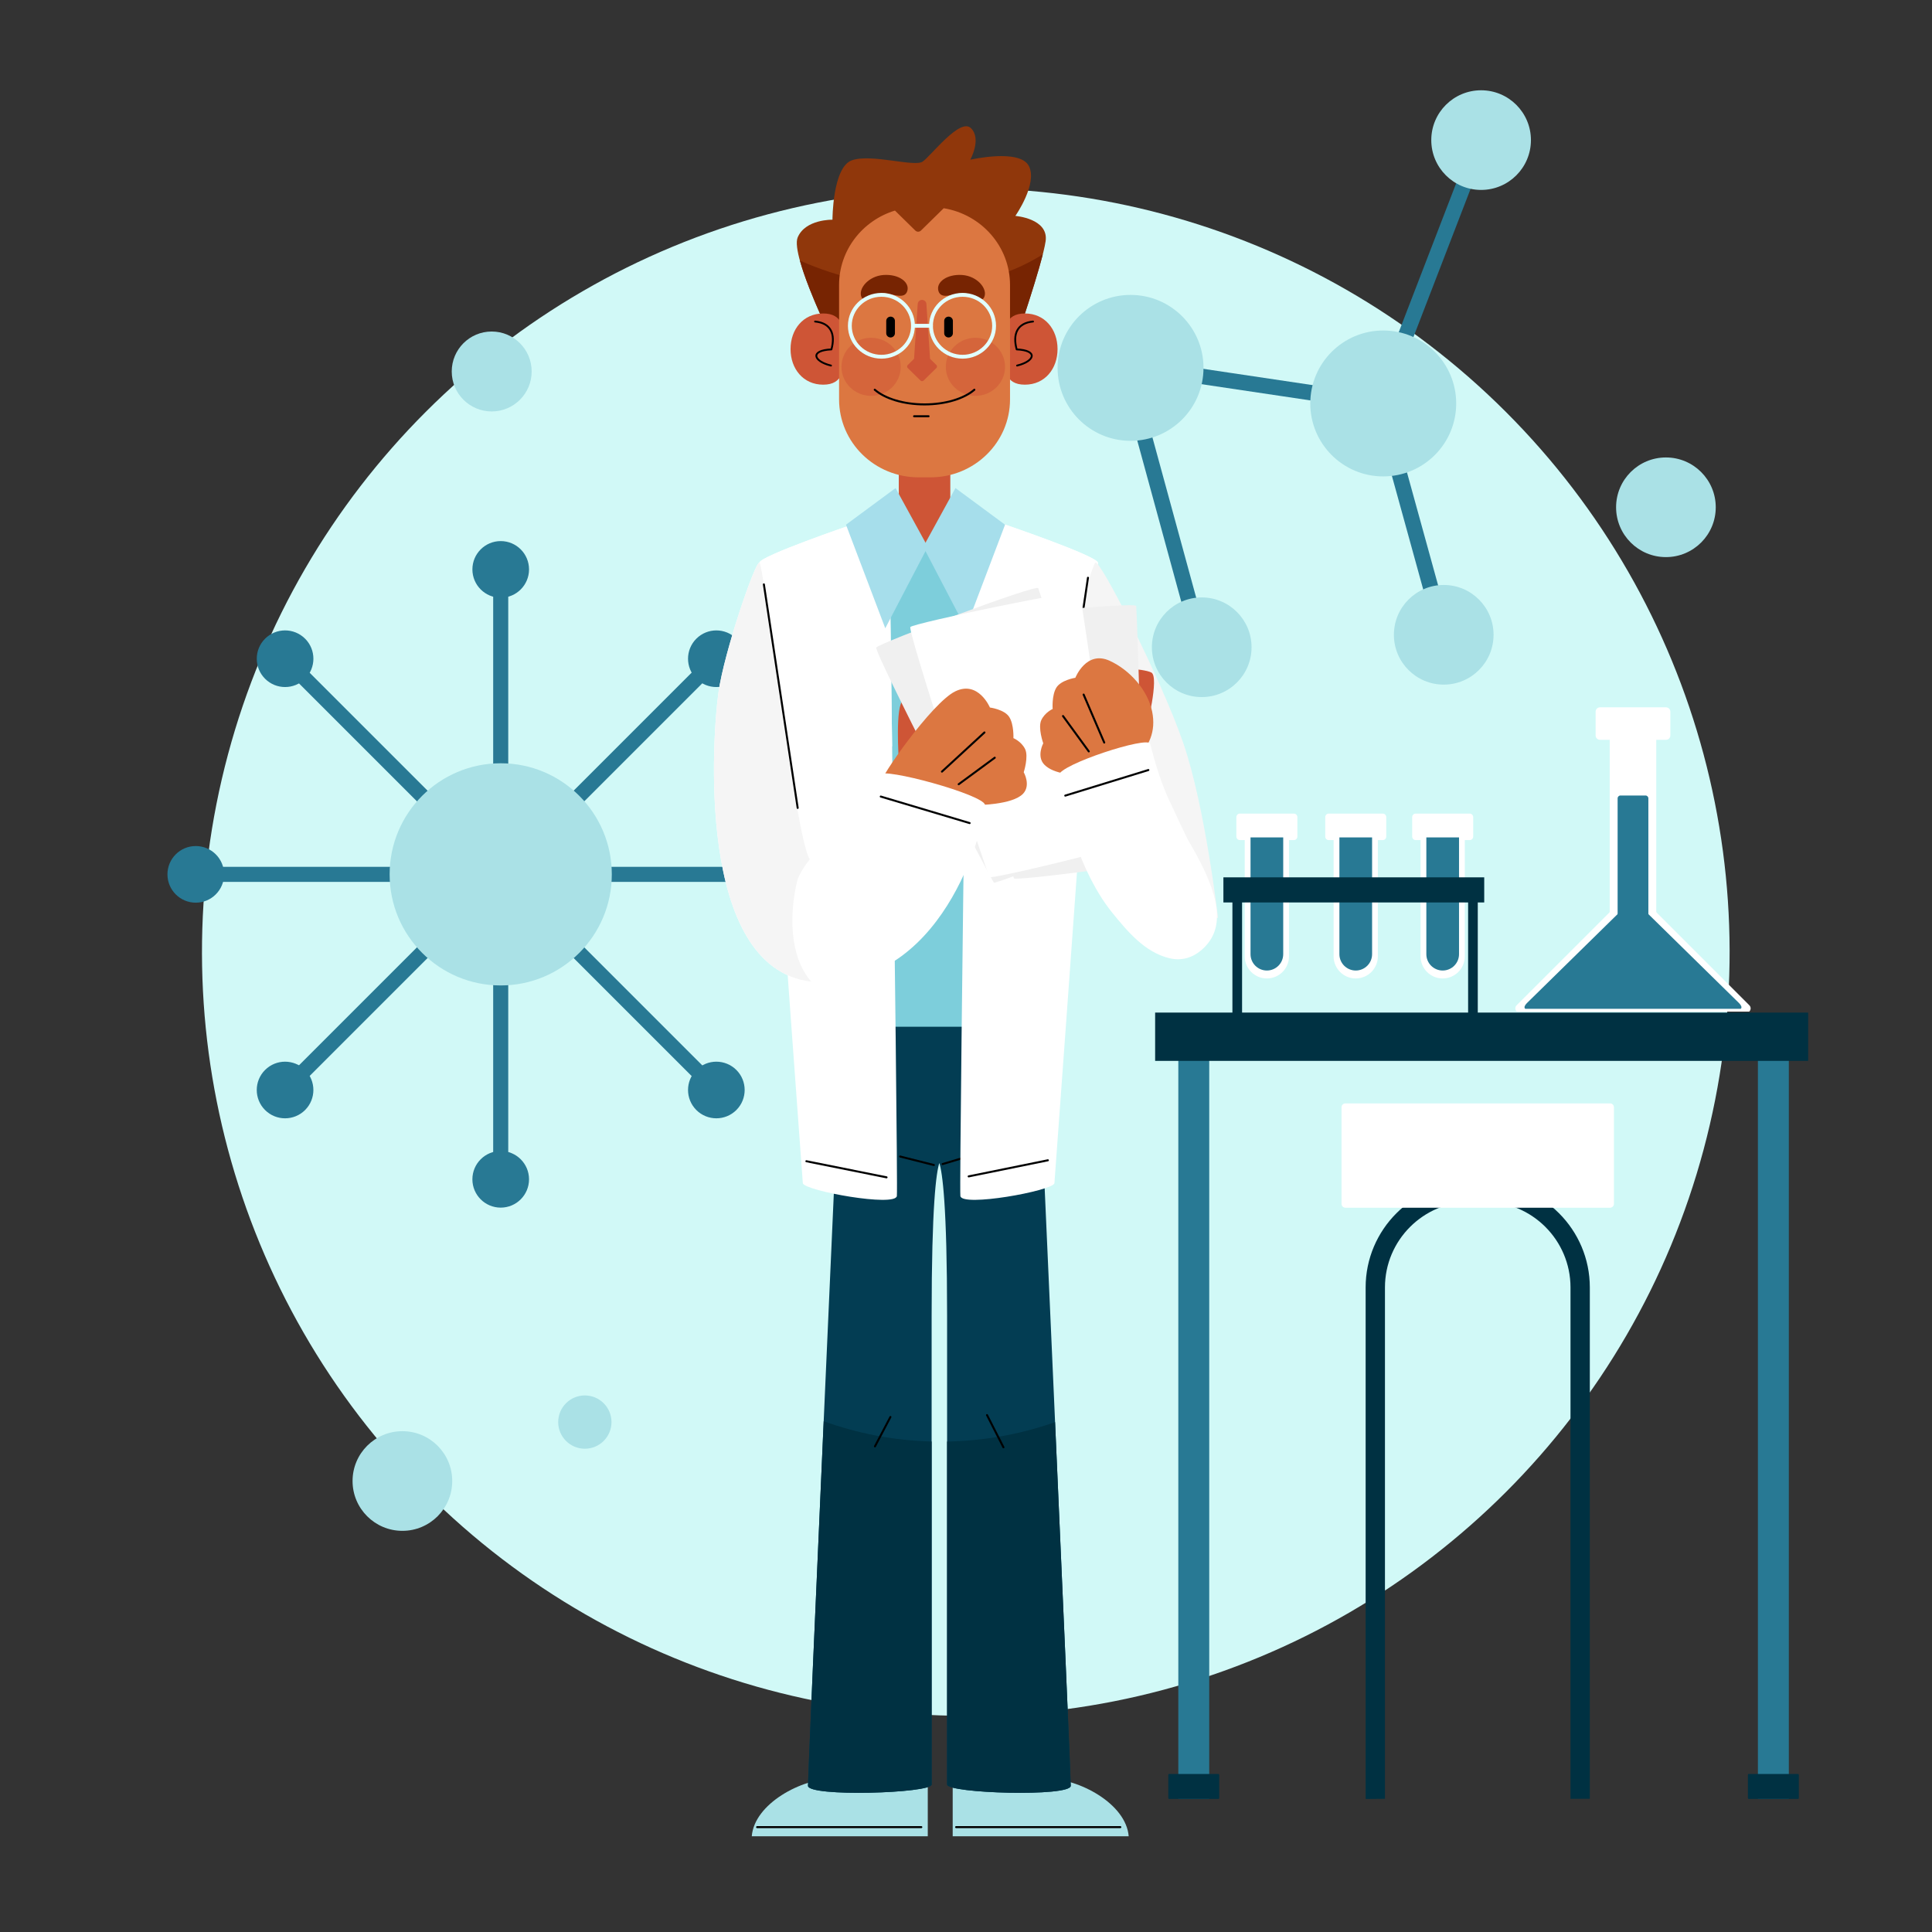 <svg xmlns="http://www.w3.org/2000/svg" xmlns:xlink="http://www.w3.org/1999/xlink" x="0px" y="0px" viewBox="0 0 500 500" style="enable-background:new 0 0 500 500;" xml:space="preserve"><rect x="0" y="0" width="500" height="500" fill="#333333" stroke="none"/><g id="BACKGROUND">	<g>					<ellipse transform="matrix(0.707 -0.707 0.707 0.707 -100.994 248.94)" style="fill:#D1F9F7;" cx="250" cy="246.38" rx="197.702" ry="197.702"></ellipse>	</g></g><g id="OBJECTS">	<g>		<g>			<path style="fill:#FFFFFF;" d="M335.76,216.504c0,0.505-0.41,0.915-0.915,0.915h-13.959c-0.505,0-0.915-0.41-0.915-0.915v-5.034    c0-0.506,0.41-0.915,0.915-0.915h13.959c0.505,0,0.915,0.41,0.915,0.915V216.504z"></path>			<path style="fill:#FFFFFF;" d="M333.593,247.495c0,3.163-2.564,5.727-5.727,5.727l0,0c-3.163,0-5.728-2.564-5.728-5.727v-30.546    c0-3.163,2.564-5.728,5.728-5.728l0,0c3.163,0,5.727,2.564,5.727,5.728V247.495z"></path>			<path style="fill:#287994;" d="M323.636,216.722v30.217c0,2.336,1.894,4.229,4.23,4.229c2.336,0,4.229-1.893,4.229-4.229v-30.217    H323.636z"></path>			<path style="fill:#FFFFFF;" d="M358.76,216.504c0,0.505-0.41,0.915-0.915,0.915h-13.959c-0.505,0-0.915-0.41-0.915-0.915v-5.034    c0-0.506,0.41-0.915,0.915-0.915h13.959c0.505,0,0.915,0.41,0.915,0.915V216.504z"></path>			<path style="fill:#FFFFFF;" d="M356.593,247.495c0,3.163-2.564,5.727-5.727,5.727l0,0c-3.163,0-5.728-2.564-5.728-5.727v-30.546    c0-3.163,2.564-5.728,5.728-5.728l0,0c3.163,0,5.727,2.564,5.727,5.728V247.495z"></path>			<path style="fill:#287994;" d="M346.636,216.722v30.217c0,2.336,1.894,4.229,4.23,4.229c2.336,0,4.229-1.893,4.229-4.229v-30.217    H346.636z"></path>			<path style="fill:#FFFFFF;" d="M381.26,216.504c0,0.505-0.41,0.915-0.915,0.915h-13.959c-0.505,0-0.915-0.41-0.915-0.915v-5.034    c0-0.506,0.41-0.915,0.915-0.915h13.959c0.505,0,0.915,0.41,0.915,0.915V216.504z"></path>			<path style="fill:#FFFFFF;" d="M379.093,247.495c0,3.163-2.564,5.727-5.727,5.727l0,0c-3.163,0-5.728-2.564-5.728-5.727v-30.546    c0-3.163,2.564-5.728,5.728-5.728l0,0c3.163,0,5.727,2.564,5.727,5.728V247.495z"></path>			<path style="fill:#287994;" d="M369.136,216.722v30.217c0,2.336,1.894,4.229,4.23,4.229c2.336,0,4.229-1.893,4.229-4.229v-30.217    H369.136z"></path>			<rect x="316.615" y="227.055" style="fill:#003142;" width="67.5" height="6.5"></rect>			<rect x="318.948" y="230.805" style="fill:#003142;" width="2.5" height="31.75"></rect>			<rect x="379.948" y="230.805" style="fill:#003142;" width="2.5" height="31.75"></rect>		</g>		<g>			<g>				<rect x="304.948" y="271.055" style="fill:#287994;" width="8" height="194.5"></rect>			</g>			<g>				<rect x="454.948" y="271.055" style="fill:#287994;" width="8" height="194.5"></rect>			</g>			<path style="fill:#003142;" d="M315.532,465.317c0,0.132-0.084,0.238-0.188,0.238h-12.793c-0.103,0-0.188-0.106-0.188-0.238    v-5.97c0-0.132,0.084-0.238,0.188-0.238h12.793c0.104,0,0.188,0.107,0.188,0.238V465.317z"></path>			<path style="fill:#003142;" d="M465.532,465.317c0,0.132-0.084,0.238-0.188,0.238h-12.793c-0.103,0-0.188-0.106-0.188-0.238    v-5.97c0-0.132,0.084-0.238,0.188-0.238h12.793c0.104,0,0.188,0.107,0.188,0.238V465.317z"></path>			<rect x="298.948" y="262.055" style="fill:#003142;" width="169" height="12.5"></rect>		</g>		<g>			<g>				<path style="fill:#003142;" d="M353.438,465.578c-0.008-0.147-0.012-0.247-0.012-0.349V333.188     c0-14.977,12.184-27.16,27.159-27.16h3.699c14.977,0,27.16,12.184,27.16,27.16v132.041c0,0.099-0.004,0.194-0.008,0.291     l-5.003,0.013l0.008-0.25l0.003-132.095c0-12.219-9.941-22.16-22.16-22.16h-3.699c-12.219,0-22.159,9.941-22.159,22.16v132.041     c0.007,0.129,0.011,0.216,0.012,0.304L353.438,465.578z"></path>			</g>			<path style="fill:#FFFFFF;" d="M417.684,311.555c0,0.553-0.447,1-1,1h-68.5c-0.553,0-1-0.447-1-1v-25c0-0.553,0.447-1,1-1h68.5    c0.553,0,1,0.447,1,1V311.555z"></path>		</g>		<g>			<path style="fill:#FFFFFF;" d="M392.542,261.805h60.146l0.048-0.048c0.438-0.438,0.438-1.147,0-1.585l-29.328-29.329    c-0.439-0.438-1.148-0.438-1.586,0l-29.328,29.329c-0.438,0.438-0.438,1.147,0,1.585L392.542,261.805z"></path>			<path style="fill:#FFFFFF;" d="M428.641,240.506c0,0.619-0.501,1.121-1.121,1.121h-9.809c-0.62,0-1.121-0.502-1.121-1.121    v-51.566c0-0.619,0.501-1.121,1.121-1.121h9.809c0.62,0,1.121,0.502,1.121,1.121V240.506z"></path>			<path style="fill:#287994;" d="M394.737,261.086h55.756l0.044-0.044c0.407-0.407-0.093-1.063-0.5-1.469l-26.688-26.189    c-0.405-0.406-1.063-0.406-1.469,0l-26.688,26.189c-0.407,0.405-0.907,1.061-0.5,1.469L394.737,261.086z"></path>			<path style="fill:#287994;" d="M426.596,240.681c0,0.409-0.331,0.741-0.74,0.741h-6.48c-0.409,0-0.74-0.331-0.74-0.741v-34.067    c0-0.409,0.331-0.741,0.74-0.741h6.48c0.409,0,0.74,0.331,0.74,0.741V240.681z"></path>			<path style="fill:#FFFFFF;" d="M432.284,190.342c0,0.619-0.502,1.121-1.121,1.121h-17.096c-0.619,0-1.121-0.501-1.121-1.121    v-6.165c0-0.619,0.502-1.121,1.121-1.121h17.096c0.619,0,1.121,0.502,1.121,1.121V190.342z"></path>		</g>	</g>	<g>		<g>			<g>				<g>					<g>						<g>							<rect x="50.296" y="224.334" style="fill:#287994;" width="158.578" height="3.898"></rect>						</g>						<g>							<g>								<path style="fill:#287994;" d="M50.664,233.612c-4.046,0-7.328-3.281-7.328-7.328c0-4.047,3.282-7.328,7.328-7.328         c4.047,0,7.329,3.281,7.329,7.328C57.992,230.33,54.71,233.612,50.664,233.612z"></path>							</g>						</g>						<g>							<g>								<path style="fill:#287994;" d="M208.507,233.612c4.046,0,7.328-3.281,7.328-7.328c0-4.047-3.282-7.328-7.328-7.328         c-4.047,0-7.329,3.281-7.329,7.328C201.179,230.33,204.46,233.612,208.507,233.612z"></path>							</g>						</g>					</g>				</g>				<g>					<g>						<g>															<rect x="127.636" y="146.996" transform="matrix(0.707 -0.707 0.707 0.707 -122.052 157.907)" style="fill:#287994;" width="3.898" height="158.575"></rect>						</g>						<g>							<g>								<path style="fill:#287994;" d="M68.598,175.659c-2.861-2.861-2.861-7.501,0-10.364c2.861-2.862,7.502-2.862,10.365,0         c2.861,2.862,2.861,7.503,0,10.365C76.1,178.521,71.459,178.521,68.598,175.659z"></path>							</g>						</g>						<g>							<g>								<path style="fill:#287994;" d="M180.208,287.272c2.863,2.861,7.504,2.861,10.365,0c2.861-2.862,2.861-7.503,0-10.363         c-2.861-2.862-7.502-2.862-10.365,0C177.347,279.769,177.347,284.409,180.208,287.272z"></path>							</g>						</g>					</g>				</g>				<g>					<g>						<g>							<rect x="127.635" y="146.995" style="fill:#287994;" width="3.898" height="158.576"></rect>						</g>						<g>							<g>								<path style="fill:#287994;" d="M122.257,147.362c0-4.046,3.281-7.328,7.328-7.328c4.047,0,7.328,3.282,7.328,7.328         c0,4.047-3.281,7.329-7.328,7.329C125.539,154.69,122.257,151.408,122.257,147.362z"></path>							</g>						</g>						<g>							<g>								<path style="fill:#287994;" d="M122.255,305.205c0,4.047,3.281,7.328,7.328,7.328c4.047,0,7.329-3.281,7.329-7.328         c0-4.047-3.282-7.328-7.329-7.328C125.537,297.877,122.255,301.159,122.255,305.205z"></path>							</g>						</g>					</g>				</g>				<g>					<g>						<g>															<rect x="50.295" y="224.335" transform="matrix(0.707 -0.707 0.707 0.707 -122.059 157.929)" style="fill:#287994;" width="158.577" height="3.898"></rect>						</g>						<g>							<g>								<path style="fill:#287994;" d="M180.208,165.297c2.863-2.862,7.504-2.862,10.365,0c2.861,2.862,2.861,7.502,0,10.364         c-2.861,2.862-7.503,2.862-10.365,0C177.347,172.8,177.347,168.158,180.208,165.297z"></path>							</g>						</g>						<g>							<g>								<path style="fill:#287994;" d="M68.594,276.909c-2.861,2.86-2.861,7.501,0,10.363c2.861,2.861,7.502,2.861,10.365,0         c2.861-2.861,2.861-7.503,0-10.363C76.098,274.046,71.456,274.046,68.594,276.909z"></path>							</g>						</g>					</g>				</g>				<circle style="fill:#AAE1E6;" cx="129.585" cy="226.283" r="28.75"></circle>			</g>		</g>		<path style="fill:#AAE1E6;" d="M117.034,383.284c0,7.122-5.773,12.895-12.895,12.895c-7.122,0-12.896-5.772-12.896-12.895   c0-7.121,5.773-12.895,12.896-12.895C111.261,370.389,117.034,376.162,117.034,383.284z"></path>		<path style="fill:#AAE1E6;" d="M444.034,131.283c0,7.122-5.772,12.895-12.895,12.895s-12.896-5.772-12.896-12.895   c0-7.121,5.773-12.894,12.896-12.894S444.034,124.162,444.034,131.283z"></path>		<path style="fill:#AAE1E6;" d="M158.252,368.034c0,3.809-3.086,6.895-6.895,6.895c-3.809,0-6.895-3.086-6.895-6.895   c0-3.808,3.087-6.895,6.895-6.895C155.166,361.139,158.252,364.226,158.252,368.034z"></path>		<path style="fill:#AAE1E6;" d="M137.594,96.139c0,5.713-4.629,10.342-10.342,10.342c-5.713,0-10.343-4.629-10.343-10.342   c0-5.712,4.63-10.342,10.343-10.342C132.965,85.797,137.594,90.427,137.594,96.139z"></path>		<g>							<line style="fill:none;stroke:#287994;stroke-width:4;stroke-miterlimit:10;" x1="311.006" y1="167.507" x2="291.05" y2="94.437"></line>							<line style="fill:none;stroke:#287994;stroke-width:4;stroke-miterlimit:10;" x1="373.638" y1="164.283" x2="356.751" y2="103.034"></line>							<line style="fill:none;stroke:#287994;stroke-width:4;stroke-miterlimit:10;" x1="291.05" y1="94.437" x2="357.98" y2="104.415"></line>							<line style="fill:none;stroke:#287994;stroke-width:4;stroke-miterlimit:10;" x1="383.309" y1="36.257" x2="356.138" y2="106.718"></line>			<path style="fill:#AAE1E6;" d="M311.466,95.205c0,10.428-8.453,18.881-18.881,18.881c-10.429,0-18.882-8.453-18.882-18.881    c0-10.429,8.453-18.882,18.882-18.882C303.013,76.323,311.466,84.776,311.466,95.205z"></path>			<path style="fill:#AAE1E6;" d="M376.862,104.415c0,10.428-8.453,18.881-18.882,18.881c-10.429,0-18.882-8.453-18.882-18.881    c0-10.429,8.453-18.882,18.882-18.882C368.409,85.534,376.862,93.987,376.862,104.415z"></path>			<path style="fill:#AAE1E6;" d="M323.901,167.507c0,7.122-5.772,12.895-12.895,12.895s-12.895-5.773-12.895-12.895    c0-7.121,5.772-12.895,12.895-12.895S323.901,160.386,323.901,167.507z"></path>			<path style="fill:#AAE1E6;" d="M386.533,164.283c0,7.122-5.772,12.895-12.895,12.895c-7.122,0-12.896-5.773-12.896-12.895    c0-7.122,5.774-12.894,12.896-12.894C380.76,151.389,386.533,157.162,386.533,164.283z"></path>			<path style="fill:#AAE1E6;" d="M396.204,36.257c0,7.122-5.772,12.895-12.895,12.895c-7.122,0-12.895-5.773-12.895-12.895    c0-7.122,5.773-12.894,12.895-12.894C390.431,23.363,396.204,29.136,396.204,36.257z"></path>		</g>	</g>	<g>		<g>			<rect x="232.607" y="118.306" style="fill:#CE5536;" width="13.333" height="23.207"></rect>			<path style="fill:#90370B;" d="M216.274,89.871c0,0-11.833-23.697-9.833-28.436s9-4.576,9-4.576s0-13.564,5-15.362    c5-1.798,16.167,1.798,18.333,0.327c2.167-1.471,9.667-11.44,12.5-8.662c2.834,2.778-0.166,8.171-0.166,8.171    s12.833-2.942,15.166,1.634c2.333,4.576-3.5,12.91-3.5,12.91s8.667,0.654,7.833,6.537c-0.833,5.883-8.333,27.619-8.333,27.619    L216.274,89.871z"></path>			<path style="fill:#772402;" d="M207.013,67.435c2.376,8.644,9.261,22.436,9.261,22.436l46,0.163c0,0,5.496-15.927,7.599-24.202    C251.626,77.263,227.254,76.413,207.013,67.435z"></path>			<path style="fill:#CE5536;" d="M218.69,90.34c0,5.088-0.448,9.213-5.638,9.213c-5.189,0-8.456-4.125-8.456-9.213    c0-5.089,3.267-9.213,8.456-9.213C218.242,81.127,218.69,85.252,218.69,90.34z"></path>			<path style="fill:#CE5536;" d="M259.597,90.34c0,5.088,0.448,9.213,5.638,9.213c5.188,0,8.456-4.125,8.456-9.213    c0-5.089-3.268-9.213-8.456-9.213C260.045,81.127,259.597,85.252,259.597,90.34z"></path>			<path style="fill:#DC7741;" d="M244.233,53.89l-5.896,5.782c-0.4,0.392-1.047,0.392-1.447,0l-5.278-5.176    c-8.377,2.555-14.459,10.216-14.459,19.27v29.592c0,11.144,9.212,20.177,20.577,20.177h3.087    c11.364,0,20.577-9.033,20.577-20.177V73.767C261.394,63.767,253.968,55.489,244.233,53.89z"></path>			<ellipse style="opacity:0.5;fill:#CE5536;" cx="225.44" cy="94.937" rx="7.666" ry="7.517"></ellipse>			<ellipse style="opacity:0.5;fill:#CE5536;" cx="252.44" cy="94.937" rx="7.666" ry="7.517"></ellipse>							<path style="fill:none;stroke:#000000;stroke-width:0.479;stroke-linecap:round;stroke-linejoin:round;stroke-miterlimit:10;" d="    M210.94,83.211c4.125,0.385,5.316,3.281,4.231,7.216c-5.633,0.242-4.726,3.062-0.106,4.183"></path>							<path style="fill:none;stroke:#000000;stroke-width:0.479;stroke-linecap:round;stroke-linejoin:round;stroke-miterlimit:10;" d="    M267.347,83.211c-4.125,0.385-5.316,3.281-4.231,7.216c5.633,0.242,4.726,3.062,0.106,4.183"></path>			<path d="M231.607,86.234c0,0.609-0.504,1.103-1.125,1.103l0,0c-0.621,0-1.125-0.494-1.125-1.103v-3.187    c0-0.609,0.504-1.103,1.125-1.103l0,0c0.621,0,1.125,0.494,1.125,1.103V86.234z"></path>			<path d="M246.607,86.234c0,0.609-0.504,1.103-1.125,1.103l0,0c-0.621,0-1.125-0.494-1.125-1.103v-3.187    c0-0.609,0.504-1.103,1.125-1.103l0,0c0.621,0,1.125,0.494,1.125,1.103V86.234z"></path>			<path style="fill:#CE5536;" d="M242.33,94.459l-1.631-1.6l-0.946-14.143c0-0.609-0.504-1.103-1.125-1.103    c-0.621,0-1.125,0.494-1.125,1.103l-0.946,14.144l-1.63,1.599c-0.223,0.219-0.223,0.573,0,0.792l3.298,3.234    c0.223,0.219,0.584,0.219,0.808,0l3.298-3.234C242.553,95.033,242.553,94.678,242.33,94.459z"></path>							<path style="fill:none;stroke:#000000;stroke-width:0.52;stroke-linecap:round;stroke-linejoin:round;stroke-miterlimit:10;" d="    M226.383,100.861c2.63,2.274,7.411,3.8,12.891,3.8s10.261-1.526,12.891-3.8"></path>			<path style="fill:#772402;" d="M222.956,76.909c0.863,1.935,3.542-1.336,5.857-1.069c2.316,0.267,5.313,1.736,5.994-0.534    c0.681-2.271-2.18-4.408-6.13-4.141C224.727,71.433,222.002,74.772,222.956,76.909z"></path>			<path style="fill:#772402;" d="M254.716,76.909c-0.863,1.935-3.542-1.336-5.857-1.069c-2.316,0.267-5.313,1.736-5.994-0.534    c-0.681-2.271,2.18-4.408,6.13-4.141C252.945,71.433,255.669,74.772,254.716,76.909z"></path>							<ellipse style="fill:none;stroke:#E1FFFF;stroke-width:0.99;stroke-linecap:round;stroke-linejoin:round;stroke-miterlimit:10;" cx="228.107" cy="84.314" rx="8.167" ry="8.008"></ellipse>							<ellipse style="fill:none;stroke:#E1FFFF;stroke-width:0.99;stroke-linecap:round;stroke-linejoin:round;stroke-miterlimit:10;" cx="249.107" cy="84.314" rx="8.167" ry="8.008"></ellipse>							<line style="fill:none;stroke:#E1FFFF;stroke-width:0.99;stroke-linecap:round;stroke-linejoin:round;stroke-miterlimit:10;" x1="240.94" y1="84.314" x2="236.274" y2="84.314"></line>							<line style="fill:none;stroke:#000000;stroke-width:0.52;stroke-linecap:round;stroke-linejoin:round;stroke-miterlimit:10;" x1="236.565" y1="107.725" x2="240.315" y2="107.725"></line>		</g>		<g>			<path style="fill:#AAE1E6;" d="M240.107,475.229v-15.003h-24.016c-8.729,0-20.87,6.611-21.534,15.003H240.107z"></path>			<path style="fill:#AAE1E6;" d="M246.557,475.229v-15.003h24.016c8.728,0,20.869,6.611,21.533,15.003H246.557z"></path>			<path style="fill:#033D53;" d="M268.44,264.409h-24.667h-1.333h-24.667c0,0-8.666,193.497-8.666,197.746    c0,2.942,32,1.961,32-0.326c0-2.288-0.001-80.669-0.001-121.262c0-28.707,1.199-37.138,1.989-39.577    c0.789,2.419,2.012,10.808,2.012,39.577c0,40.593,0,118.975,0,121.262c0,2.288,32,3.268,32,0.326    C277.107,457.906,268.44,264.409,268.44,264.409z"></path>			<path style="fill:#003142;" d="M245.107,461.828c0,2.288,32,3.268,32,0.326c0-2.032-1.983-47.366-4.052-94.11    c-8.754,3.087-18.154,4.843-27.948,5.022C245.108,413.096,245.107,460.065,245.107,461.828z"></path>			<path style="fill:#003142;" d="M209.107,462.154c0,2.942,32,1.961,32-0.326c0-1.764-0.001-48.74-0.001-88.771    c-9.799-0.252-19.196-2.084-27.938-5.245C211.097,414.639,209.107,460.119,209.107,462.154z"></path>							<line style="fill:none;stroke:#000000;stroke-width:0.52;stroke-linecap:round;stroke-linejoin:round;stroke-miterlimit:10;" x1="243.94" y1="301.262" x2="252.94" y2="298.565"></line>							<line style="fill:none;stroke:#000000;stroke-width:0.52;stroke-linecap:round;stroke-linejoin:round;stroke-miterlimit:10;" x1="232.94" y1="299.301" x2="241.69" y2="301.507"></line>							<line style="fill:none;stroke:#000000;stroke-width:0.52;stroke-linecap:round;stroke-linejoin:round;stroke-miterlimit:10;" x1="226.44" y1="374.313" x2="230.44" y2="366.714"></line>							<line style="fill:none;stroke:#000000;stroke-width:0.52;stroke-linecap:round;stroke-linejoin:round;stroke-miterlimit:10;" x1="255.44" y1="366.224" x2="259.69" y2="374.558"></line>							<line style="fill:none;stroke:#000000;stroke-width:0.52;stroke-linecap:round;stroke-linejoin:round;stroke-miterlimit:10;" x1="195.94" y1="472.859" x2="238.44" y2="472.859"></line>							<line style="fill:none;stroke:#000000;stroke-width:0.52;stroke-linecap:round;stroke-linejoin:round;stroke-miterlimit:10;" x1="247.44" y1="472.859" x2="289.94" y2="472.859"></line>		</g>		<g>			<polygon style="fill:#7DCEDB;" points="284.025,145.599 260.107,135.793 239.274,142.167 220.44,135.793 196.524,145.599     216.524,265.717 264.024,265.717    "></polygon>			<g>				<path style="fill:#FFFFFF;" d="M230.107,134.649l-9.668,1.144c0,0-23.499,8.008-23.916,9.806     c-0.137,0.591,1.032,18.149,2.662,41.457c3.33,47.604,8.588,119.191,8.588,119.191c0.667,1.961,24.001,6.21,24.334,3.268     c0.203-1.792-0.583-66.238-1.229-116.373C230.464,160.944,230.107,134.649,230.107,134.649z"></path>				<path style="fill:#FFFFFF;" d="M284.13,145.599c-0.417-1.798-23.917-9.806-23.917-9.806l-9.667-1.144     c0,0-0.351,25.868-0.761,57.706c-0.647,50.244-1.443,115.359-1.239,117.16c0.333,2.942,23.667-1.307,24.334-3.268     c0,0,5.332-72.608,8.658-120.202C283.132,163.243,284.265,146.181,284.13,145.599z"></path>			</g>			<path style="fill:#FFFFFF;" d="M220.44,135.793c0,0-23.499,8.008-23.916,9.806c-0.137,0.591,1.032,18.149,2.662,41.457    c10.174,3.898,20.839,5.742,31.693,6.086c-0.415-32.198-0.771-58.493-0.771-58.493L220.44,135.793z"></path>			<path style="fill:#FFFFFF;" d="M284.13,145.599c-0.417-1.798-23.917-9.806-23.917-9.806l-9.667-1.144    c0,0-0.351,25.868-0.761,57.706c10.667-1.163,21.344-3.439,31.754-6.31C283.132,163.243,284.265,146.181,284.13,145.599z"></path>			<polygon style="fill:#A6DEEB;" points="229.107,162.595 240.107,141.513 231.774,126.314 218.94,135.793    "></polygon>			<polygon style="fill:#A6DEEB;" points="249.94,162.595 238.94,141.513 247.274,126.314 260.107,135.793    "></polygon>							<line style="fill:none;stroke:#000000;stroke-width:0.52;stroke-linecap:round;stroke-linejoin:round;stroke-miterlimit:10;" x1="208.69" y1="300.526" x2="229.44" y2="304.694"></line>							<line style="fill:none;stroke:#000000;stroke-width:0.52;stroke-linecap:round;stroke-linejoin:round;stroke-miterlimit:10;" x1="250.69" y1="304.449" x2="271.19" y2="300.281"></line>		</g>		<g>			<path style="fill:#F5F5F5;" d="M315.229,237.609c0,0-3.319-28.868-9.038-45.434c-5.718-16.567-21.578-47.595-22.705-46.575    c-1.127,1.02-11.665,33.643-3.347,58.621C288.456,229.199,315.229,237.609,315.229,237.609z"></path>							<line style="fill:none;stroke:#000000;stroke-width:0.52;stroke-linecap:round;stroke-linejoin:round;stroke-miterlimit:10;" x1="276.69" y1="182.615" x2="281.565" y2="149.521"></line>			<path style="fill:#CE5536;" d="M232.607,196.751c0,0-1-14.381,1.166-15.525c2.167-1.144,13.167-0.49,13.167-0.49L232.607,196.751    z"></path>			<path style="fill:#CE5536;" d="M296.618,188.891c0,0,3.519-13.766,1.322-14.856c-2.195-1.089-10.453-1.23-10.453-1.23    L296.618,188.891z"></path>			<path style="fill:#F0F0F0;" d="M257.229,228.411c-0.502-0.157-31.122-59.737-30.453-60.832    c0.669-1.095,41.406-16.441,41.916-15.361c0.509,1.08,19.966,62.772,19.106,63.731    C286.939,216.906,258.294,228.744,257.229,228.411z"></path>			<path style="fill:#F0F0F0;" d="M262.414,227.329c-0.441-0.282-13.872-65.687-12.931-66.569c0.941-0.882,44.368-5.1,44.568-3.926    c0.199,1.173,2.295,65.716,1.207,66.417C294.171,223.953,263.351,227.926,262.414,227.329z"></path>			<path style="fill:#FFFFFF;" d="M256.107,226.985c-0.471-0.231-21.333-63.736-20.5-64.717c0.833-0.98,43.5-9.969,43.833-8.825    c0.333,1.144,9.833,65.044,8.833,65.861S257.107,227.475,256.107,226.985z"></path>			<path style="fill:#DC7741;" d="M227.94,202.716c-0.5-1.226,13.25-20.837,19.25-23.779s9,4.167,9,4.167s3.75,0.49,5,2.451    c1.25,1.961,1.083,5.475,1.083,5.475s2,0.817,3,2.778c1,1.961-0.333,6.047-0.333,6.047s1.917,3.35-0.167,5.556    c-2.779,2.943-12.083,2.942-12.083,2.942L227.94,202.716z"></path>			<path style="fill:#DC7741;" d="M298.176,184.161c-1.153-5.624-5.824-10.777-10.986-13.148c-6.074-2.79-8.889,4.392-8.889,4.392    s-3.735,0.585-4.934,2.577c-1.198,1.991-0.941,5.5-0.941,5.5s-1.978,0.867-2.926,2.852c-0.948,1.986,0.492,6.037,0.492,6.037    s-1.829,3.397,0.312,5.551c2.438,2.451,7.619,2.719,10.881,2.68C290.477,200.49,300.299,194.509,298.176,184.161z"></path>			<path style="fill:#FFFFFF;" d="M254.94,208.354c-0.25-2.697-26.646-9.868-27.25-7.844c-6,20.101-14.25,26.475-18,22.063    c-0.041-0.048-0.083-0.115-0.125-0.179c-3.805-5.82-11.888-76.795-13.042-76.795c-1.166,0-9.083,23.043-10.583,33.584    c-1.458,10.242-6.215,71.386,24.012,74.853c0.884,0.102,1.794,0.16,2.738,0.16C245.94,254.195,255.19,211.051,254.94,208.354z"></path>			<path style="fill:#F5F5F5;" d="M206.44,227.475c0.831-1.901,1.898-3.57,3.125-5.082c-3.805-5.82-11.888-76.795-13.042-76.795    c-1.166,0-9.083,23.043-10.583,33.584c-1.458,10.242-6.215,71.386,24.012,74.853C204.198,247.498,204.228,236.155,206.44,227.475    z"></path>			<path style="fill:#FFFFFF;" d="M310.938,245.875c6.513-5.594,4.811-14.382-2.987-27.636c-1.428-2.426-3.381-7.057-4.626-9.555    c-2.562-5.137-4.265-10.643-5.648-16.187c-0.525-2.104-23.472,5.352-23.689,8.156c-0.329,4.255,1.661,9.598,2.946,13.537    c2.49,7.63,5.842,15.763,10.961,22.076c3.876,4.776,8.412,10.209,14.77,11.726C305.914,248.767,308.743,247.761,310.938,245.875z    "></path>							<line style="fill:none;stroke:#000000;stroke-width:0.52;stroke-linecap:round;stroke-linejoin:round;stroke-miterlimit:10;" x1="227.94" y1="206.148" x2="250.94" y2="213.012"></line>							<line style="fill:none;stroke:#000000;stroke-width:0.52;stroke-linecap:round;stroke-linejoin:round;stroke-miterlimit:10;" x1="275.69" y1="205.903" x2="297.19" y2="199.284"></line>							<line style="fill:none;stroke:#000000;stroke-width:0.52;stroke-linecap:round;stroke-linejoin:round;stroke-miterlimit:10;" x1="243.774" y1="199.693" x2="254.774" y2="189.56"></line>							<line style="fill:none;stroke:#000000;stroke-width:0.52;stroke-linecap:round;stroke-linejoin:round;stroke-miterlimit:10;" x1="248.107" y1="202.961" x2="257.44" y2="196.097"></line>							<line style="fill:none;stroke:#000000;stroke-width:0.52;stroke-linecap:round;stroke-linejoin:round;stroke-miterlimit:10;" x1="281.773" y1="194.463" x2="275.107" y2="185.311"></line>							<line style="fill:none;stroke:#000000;stroke-width:0.52;stroke-linecap:round;stroke-linejoin:round;stroke-miterlimit:10;" x1="285.775" y1="192.175" x2="280.44" y2="179.755"></line>							<line style="fill:none;stroke:#000000;stroke-width:0.52;stroke-linecap:round;stroke-linejoin:round;stroke-miterlimit:10;" x1="206.44" y1="209.09" x2="197.69" y2="151.237"></line>		</g>	</g></g></svg>